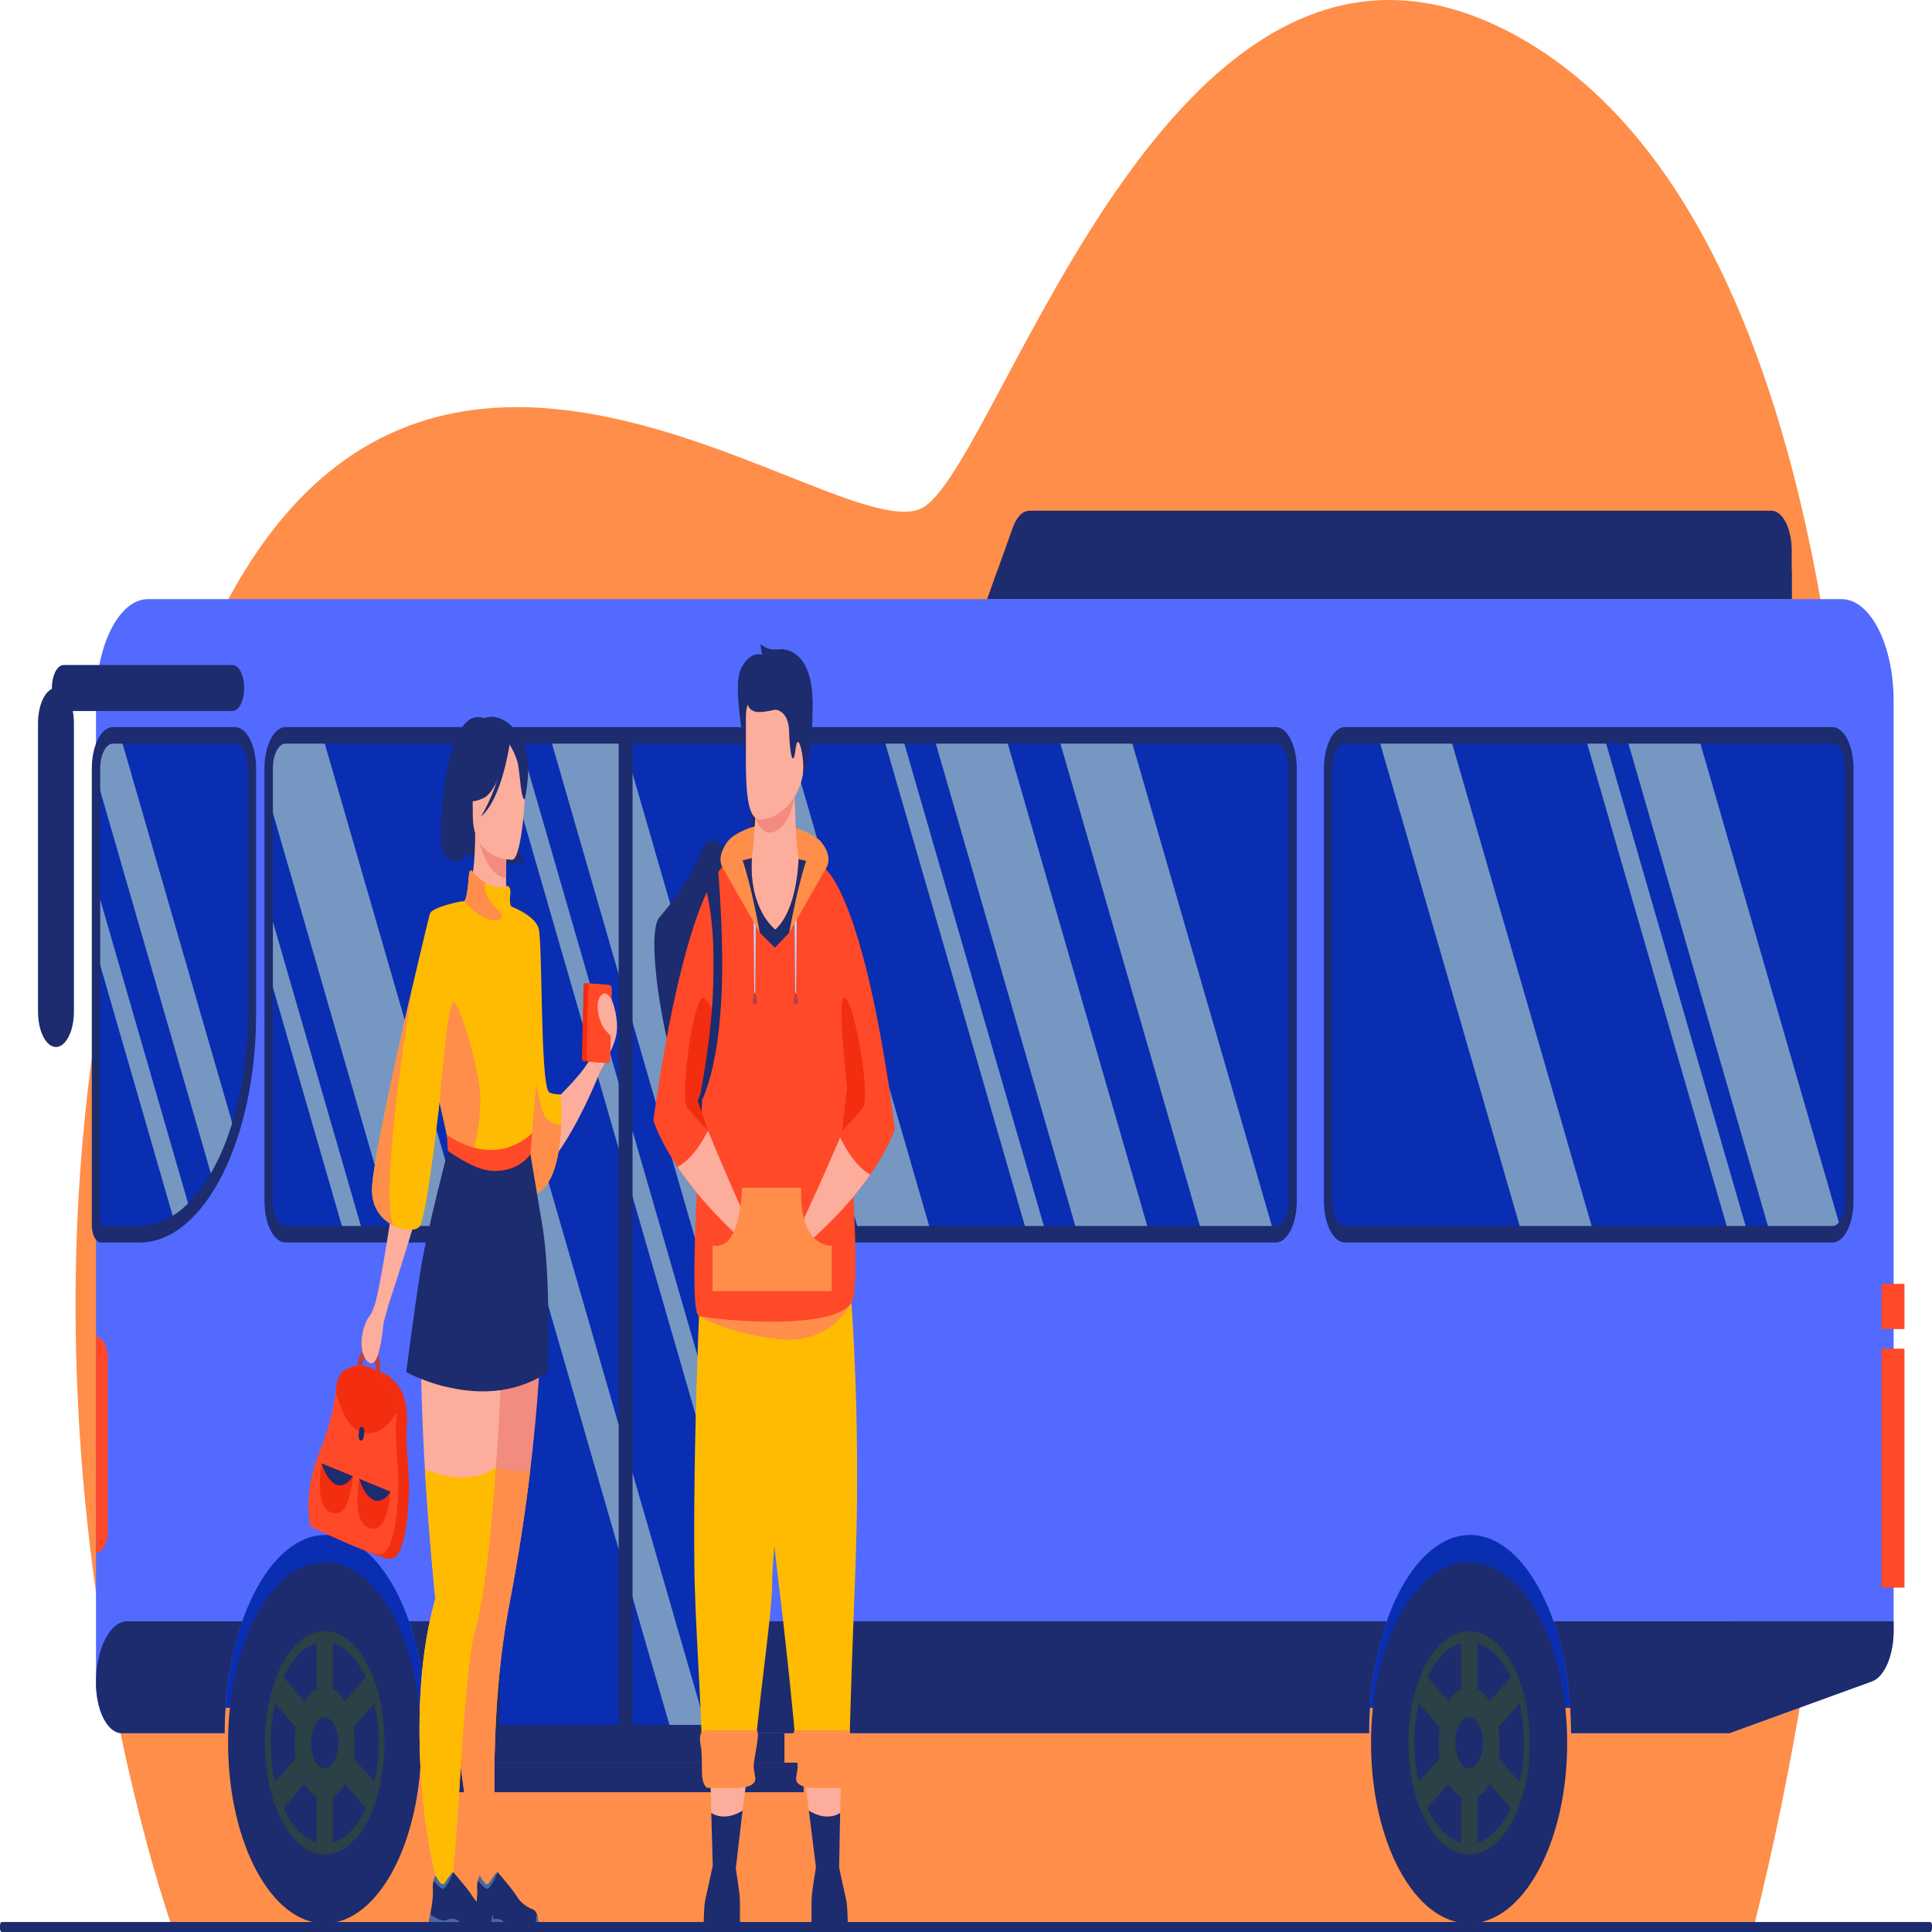 <?xml version="1.0" encoding="UTF-8"?>
<svg xmlns="http://www.w3.org/2000/svg" width="512" height="512" viewBox="0 0 512 512" fill="none">
  <path d="M46.056 512C46.056 512 -17.5 337.625 53.966 172.374C109.105 44.873 223.722 148.276 244.973 134.27C266.222 120.263 311.983 -40.918 402.542 9.86C514.655 72.725 503.599 355.558 464.95 509.899L46.056 512Z" fill="#FE8E49"></path>
  <path d="M44.824 452.598L419.652 452.598V395.155L44.824 395.155V452.598Z" fill="#0A2EB1"></path>
  <path d="M86.045 509.719C100.183 509.719 111.645 488.3 111.645 461.877C111.645 435.455 100.183 414.036 86.045 414.036C71.906 414.036 60.444 435.455 60.444 461.877C60.444 488.3 71.906 509.719 86.045 509.719Z" fill="#1D2B6F"></path>
  <path d="M70.185 461.878C70.185 478.249 77.286 491.52 86.046 491.52C94.805 491.52 101.907 478.249 101.907 461.878C101.907 445.508 94.805 432.237 86.046 432.237C77.286 432.237 70.185 445.508 70.185 461.878ZM83.873 447.561C82.676 448.195 81.593 449.334 80.697 450.852L75.2 444.508C77.374 439.771 80.418 436.47 83.873 435.485V447.561H83.873ZM96.891 444.509L91.394 450.853C90.498 449.334 89.415 448.195 88.218 447.562V435.486C91.672 436.47 94.717 439.772 96.891 444.509ZM93.716 465.879C93.905 464.606 94.009 463.265 94.009 461.878C94.009 460.443 93.898 459.056 93.695 457.742L99.19 451.4C99.925 454.617 100.333 458.158 100.333 461.878C100.333 465.55 99.936 469.047 99.219 472.231L93.716 465.879ZM88.218 476.195C89.44 475.549 90.542 474.374 91.449 472.807L96.939 479.144C94.762 483.937 91.698 487.279 88.218 488.271V476.195ZM86.046 468.608C84.057 468.608 82.445 465.595 82.445 461.878C82.445 458.162 84.057 455.149 86.046 455.149C88.034 455.149 89.647 458.162 89.647 461.878C89.647 465.595 88.034 468.608 86.046 468.608ZM75.152 479.144L80.643 472.807C81.549 474.374 82.651 475.549 83.873 476.195V488.271C80.394 487.279 77.329 483.937 75.152 479.144ZM72.873 472.231C72.155 469.047 71.758 465.55 71.758 461.878C71.758 458.158 72.166 454.617 72.902 451.4L78.396 457.742C78.193 459.056 78.082 460.443 78.082 461.878C78.082 463.265 78.186 464.606 78.376 465.879L72.873 472.231Z" fill="#2B4047"></path>
  <path d="M389.329 509.72C403.683 509.72 415.32 488.301 415.32 461.878C415.32 435.456 403.683 414.037 389.329 414.037C374.975 414.037 363.339 435.456 363.339 461.878C363.339 488.301 374.975 509.72 389.329 509.72Z" fill="#1D2B6F"></path>
  <path d="M373.233 461.878C373.233 478.249 380.443 491.52 389.336 491.52C398.23 491.52 405.439 478.249 405.439 461.878C405.439 445.508 398.23 432.237 389.336 432.237C380.443 432.237 373.233 445.508 373.233 461.878ZM387.131 447.561C385.915 448.194 384.816 449.333 383.906 450.852L378.325 444.508C380.533 439.771 383.624 436.47 387.131 435.485V447.561ZM400.347 444.509L394.767 450.853C393.857 449.334 392.757 448.195 391.542 447.562V435.486C395.049 436.47 398.14 439.772 400.347 444.509ZM397.123 465.879C397.316 464.605 397.421 463.265 397.421 461.878C397.421 460.443 397.309 459.056 397.102 457.742L402.681 451.4C403.427 454.617 403.841 458.158 403.841 461.878C403.841 465.55 403.438 469.047 402.71 472.231L397.123 465.879ZM391.542 476.195C392.782 475.549 393.901 474.374 394.822 472.808L400.396 479.145C398.185 483.938 395.075 487.28 391.542 488.272L391.542 476.195ZM389.336 468.608C387.317 468.608 385.681 465.595 385.681 461.878C385.681 458.162 387.317 455.149 389.336 455.149C391.355 455.149 392.992 458.162 392.992 461.878C392.992 465.595 391.355 468.608 389.336 468.608ZM378.277 479.144L383.851 472.807C384.772 474.374 385.891 475.549 387.131 476.194V488.271C383.598 487.279 380.487 483.937 378.277 479.144ZM375.963 472.231C375.234 469.047 374.831 465.55 374.831 461.878C374.831 458.158 375.246 454.617 375.992 451.4L381.57 457.742C381.364 459.056 381.252 460.443 381.252 461.878C381.252 463.265 381.357 464.606 381.55 465.879L375.963 472.231Z" fill="#2B4047"></path>
  <path d="M261.628 158.774H474.823V145.879C474.823 140.064 472.422 135.351 469.459 135.351H272.779C271.03 135.351 269.39 137.026 268.386 139.839L261.628 158.774Z" fill="#1D2B6F"></path>
  <path d="M474.823 151.109V158.775H261.628L264.364 151.109H474.823Z" fill="#1D2B6F"></path>
  <path d="M39.22 158.774H488.054C495.664 158.774 501.833 170.882 501.833 185.819V432.042C501.833 438.679 499.42 444.371 496.095 445.579L458.318 459.306H416.349C416.349 430.297 404.368 406.782 389.589 406.782C374.809 406.782 362.827 430.298 362.827 459.306H113.059C113.059 430.297 101.078 406.782 86.299 406.782C71.519 406.782 59.538 430.298 59.538 459.306H32.27C28.499 459.306 25.441 453.306 25.441 445.904V185.818C25.441 170.882 31.61 158.774 39.22 158.774Z" fill="#536AFF"></path>
  <path d="M64.202 429.664C61.258 438.1 59.535 448.307 59.535 459.305H32.267C28.495 459.305 25.439 453.305 25.439 445.903C25.439 436.934 29.143 429.664 33.712 429.664H64.202Z" fill="#1D2B6F"></path>
  <path d="M501.832 429.663V432.041C501.832 438.678 499.42 444.37 496.095 445.578L458.317 459.305H416.349C416.349 448.307 414.626 438.1 411.682 429.664L501.832 429.663Z" fill="#1D2B6F"></path>
  <path d="M367.493 429.663C364.549 438.1 362.826 448.307 362.826 459.304H113.058C113.058 448.307 111.335 438.1 108.391 429.663H367.493Z" fill="#1D2B6F"></path>
  <path d="M498.611 420.734H504.706V357.413H498.611V420.734Z" fill="#FF4929"></path>
  <path d="M498.611 352.207H504.706V340.243H498.611V352.207Z" fill="#FF4929"></path>
  <path d="M25.441 411.464C27.176 411.464 28.583 408.909 28.583 405.757V359.911C28.583 356.759 27.176 354.204 25.441 354.204V411.464Z" fill="#FF4929"></path>
  <path d="M337.905 327.093H209.062C206.501 327.093 204.426 323.322 204.426 318.671V203.302C204.426 198.65 206.501 194.879 209.062 194.879H337.905C340.465 194.879 342.541 198.65 342.541 203.302V318.671C342.541 323.322 340.465 327.093 337.905 327.093Z" fill="#1D2B6F"></path>
  <path d="M123.028 327.093H75.833C73.273 327.093 71.197 323.322 71.197 318.671V203.302C71.197 198.65 73.273 194.879 75.833 194.879H123.028C125.588 194.879 127.663 198.65 127.663 203.302V318.671C127.663 323.322 125.588 327.093 123.028 327.093Z" fill="#1D2B6F"></path>
  <path d="M35.835 327.093H25.441V203.302C25.441 198.65 27.517 194.879 30.077 194.879H62.12C64.68 194.879 66.756 198.65 66.756 203.302V270.919C66.756 301.943 52.912 327.093 35.835 327.093Z" fill="#1D2B6F"></path>
  <path d="M337.905 327.093H209.062C206.501 327.093 204.426 323.322 204.426 318.671V203.302C204.426 198.65 206.501 194.879 209.062 194.879H337.905C340.465 194.879 342.541 198.65 342.541 203.302V318.671C342.541 323.322 340.465 327.093 337.905 327.093Z" fill="#0A2EB1"></path>
  <path d="M123.028 327.093H75.833C73.273 327.093 71.197 323.322 71.197 318.671V203.302C71.197 198.65 73.273 194.879 75.833 194.879H123.028C125.588 194.879 127.663 198.65 127.663 203.302V318.671C127.663 323.322 125.588 327.093 123.028 327.093Z" fill="#0A2EB1"></path>
  <path d="M35.835 327.093H25.441V203.302C25.441 198.65 27.517 194.879 30.077 194.879H62.12C64.68 194.879 66.756 198.65 66.756 203.302V270.919C66.756 301.943 52.912 327.093 35.835 327.093Z" fill="#0A2EB1"></path>
  <path d="M485.449 327.093H356.606C354.045 327.093 351.97 323.322 351.97 318.671V203.302C351.97 198.65 354.045 194.879 356.606 194.879H485.449C488.009 194.879 490.085 198.65 490.085 203.302V318.671C490.085 323.322 488.009 327.093 485.449 327.093Z" fill="#1D2B6F"></path>
  <path d="M485.449 327.093H356.606C354.045 327.093 351.97 323.322 351.97 318.671V203.302C351.97 198.65 354.045 194.879 356.606 194.879H485.449C488.009 194.879 490.085 198.65 490.085 203.302V318.671C490.085 323.322 488.009 327.093 485.449 327.093Z" fill="#0A2EB1"></path>
  <path d="M135.851 194.879H169.223H173.172H195.617C198.08 194.879 200.077 198.798 200.077 203.633V459.306H173.172H169.223H131.391V203.633C131.391 198.798 133.387 194.879 135.851 194.879Z" fill="#0A2EB1"></path>
  <mask id="mask0_65_3154" style="mask-type:luminance" maskUnits="userSpaceOnUse" x="204" y="194" width="139" height="134">
    <path d="M337.905 327.093H209.062C206.501 327.093 204.426 323.322 204.426 318.671V203.302C204.426 198.65 206.501 194.879 209.062 194.879H337.905C340.465 194.879 342.541 198.65 342.541 203.302V318.671C342.541 323.322 340.465 327.093 337.905 327.093Z" fill="white"></path>
  </mask>
  <g mask="url(#mask0_65_3154)">
    <path opacity="0.5" d="M339.567 399.514H358.634L274.676 109.162H255.609L339.567 399.514Z" fill="#E3FFD2"></path>
  </g>
  <mask id="mask1_65_3154" style="mask-type:luminance" maskUnits="userSpaceOnUse" x="204" y="194" width="139" height="134">
    <path d="M337.905 327.093H209.062C206.501 327.093 204.426 323.322 204.426 318.671V203.302C204.426 198.65 206.501 194.879 209.062 194.879H337.905C340.465 194.879 342.541 198.65 342.541 203.302V318.671C342.541 323.322 340.465 327.093 337.905 327.093Z" fill="white"></path>
  </mask>
  <g mask="url(#mask1_65_3154)">
    <path opacity="0.5" d="M308.467 406.163H327.533L243.575 115.81H224.509L308.467 406.163Z" fill="#E3FFD2"></path>
  </g>
  <mask id="mask2_65_3154" style="mask-type:luminance" maskUnits="userSpaceOnUse" x="204" y="194" width="139" height="134">
    <path d="M337.905 327.093H209.062C206.501 327.093 204.426 323.322 204.426 318.671V203.302C204.426 198.65 206.501 194.879 209.062 194.879H337.905C340.465 194.879 342.541 198.65 342.541 203.302V318.671C342.541 323.322 340.465 327.093 337.905 327.093Z" fill="white"></path>
  </mask>
  <g mask="url(#mask2_65_3154)">
    <path opacity="0.5" d="M252.382 412.071H271.448L187.49 121.719H168.424L252.382 412.071Z" fill="#E3FFD2"></path>
  </g>
  <mask id="mask3_65_3154" style="mask-type:luminance" maskUnits="userSpaceOnUse" x="204" y="194" width="139" height="134">
    <path d="M337.905 327.093H209.062C206.501 327.093 204.426 323.322 204.426 318.671V203.302C204.426 198.65 206.501 194.879 209.062 194.879H337.905C340.465 194.879 342.541 198.65 342.541 203.302V318.671C342.541 323.322 340.465 327.093 337.905 327.093Z" fill="white"></path>
  </mask>
  <g mask="url(#mask3_65_3154)">
    <path opacity="0.5" d="M296.638 411.465H301.665L217.707 121.112H212.68L296.638 411.465Z" fill="#E3FFD2"></path>
  </g>
  <mask id="mask4_65_3154" style="mask-type:luminance" maskUnits="userSpaceOnUse" x="71" y="194" width="57" height="134">
    <path d="M123.022 327.091H75.827C73.267 327.091 71.191 323.32 71.191 318.669V203.3C71.191 198.648 73.267 194.878 75.827 194.878H123.022C125.582 194.878 127.658 198.649 127.658 203.3V318.669C127.658 323.32 125.582 327.091 123.022 327.091Z" fill="white"></path>
  </mask>
  <g mask="url(#mask4_65_3154)">
    <path opacity="0.5" d="M121.226 384.558H140.292L56.334 94.205H37.268L121.226 384.558Z" fill="#E3FFD2"></path>
  </g>
  <mask id="mask5_65_3154" style="mask-type:luminance" maskUnits="userSpaceOnUse" x="71" y="194" width="57" height="134">
    <path d="M123.022 327.091H75.827C73.267 327.091 71.191 323.32 71.191 318.669V203.3C71.191 198.648 73.267 194.878 75.827 194.878H123.022C125.582 194.878 127.658 198.649 127.658 203.3V318.669C127.658 323.32 125.582 327.091 123.022 327.091Z" fill="white"></path>
  </mask>
  <g mask="url(#mask5_65_3154)">
    <path opacity="0.5" d="M109.394 389.86H114.421L30.463 99.507H25.436L109.394 389.86Z" fill="#E3FFD2"></path>
  </g>
  <mask id="mask6_65_3154" style="mask-type:luminance" maskUnits="userSpaceOnUse" x="25" y="194" width="42" height="134">
    <path d="M35.828 327.091H25.434V203.3C25.434 198.648 27.509 194.877 30.07 194.877H62.112C64.672 194.877 66.748 198.648 66.748 203.3V270.917C66.748 301.941 52.904 327.091 35.828 327.091Z" fill="white"></path>
  </mask>
  <g mask="url(#mask6_65_3154)">
    <path opacity="0.5" d="M75.627 379.256H85.16L1.202 88.903H-8.331L75.627 379.256Z" fill="#E3FFD2"></path>
  </g>
  <mask id="mask7_65_3154" style="mask-type:luminance" maskUnits="userSpaceOnUse" x="25" y="194" width="42" height="134">
    <path d="M35.828 327.091H25.434V203.3C25.434 198.648 27.509 194.877 30.07 194.877H62.112C64.672 194.877 66.748 198.648 66.748 203.3V270.917C66.748 301.941 52.904 327.091 35.828 327.091Z" fill="white"></path>
  </mask>
  <g mask="url(#mask7_65_3154)">
    <path opacity="0.5" d="M63.798 384.558H68.825L-15.133 94.205H-20.16L63.798 384.558Z" fill="#E3FFD2"></path>
  </g>
  <mask id="mask8_65_3154" style="mask-type:luminance" maskUnits="userSpaceOnUse" x="351" y="194" width="140" height="134">
    <path d="M485.454 327.091H356.611C354.05 327.091 351.975 323.32 351.975 318.669V203.3C351.975 198.648 354.05 194.878 356.611 194.878H485.454C488.014 194.878 490.09 198.649 490.09 203.3V318.669C490.09 323.32 488.014 327.091 485.454 327.091Z" fill="white"></path>
  </mask>
  <g mask="url(#mask8_65_3154)">
    <path opacity="0.5" d="M489.21 396.45H508.277L424.319 106.097H405.252L489.21 396.45Z" fill="#E3FFD2"></path>
  </g>
  <mask id="mask9_65_3154" style="mask-type:luminance" maskUnits="userSpaceOnUse" x="351" y="194" width="140" height="134">
    <path d="M485.454 327.091H356.611C354.05 327.091 351.975 323.32 351.975 318.669V203.3C351.975 198.648 354.05 194.878 356.611 194.878H485.454C488.014 194.878 490.09 198.649 490.09 203.3V318.669C490.09 323.32 488.014 327.091 485.454 327.091Z" fill="white"></path>
  </mask>
  <g mask="url(#mask9_65_3154)">
    <path opacity="0.5" d="M423.424 396.45H442.49L358.532 106.097H339.466L423.424 396.45Z" fill="#E3FFD2"></path>
  </g>
  <mask id="mask10_65_3154" style="mask-type:luminance" maskUnits="userSpaceOnUse" x="351" y="194" width="140" height="134">
    <path d="M485.454 327.091H356.611C354.05 327.091 351.975 323.32 351.975 318.669V203.3C351.975 198.648 354.05 194.878 356.611 194.878H485.454C488.014 194.878 490.09 198.649 490.09 203.3V318.669C490.09 323.32 488.014 327.091 485.454 327.091Z" fill="white"></path>
  </mask>
  <g mask="url(#mask10_65_3154)">
    <path opacity="0.5" d="M478.278 396.45H483.298L399.34 106.097H394.32L478.278 396.45Z" fill="#E3FFD2"></path>
  </g>
  <mask id="mask11_65_3154" style="mask-type:luminance" maskUnits="userSpaceOnUse" x="131" y="194" width="70" height="266">
    <path d="M135.851 194.879H169.223H173.172H195.617C198.08 194.879 200.077 198.798 200.077 203.633V459.306H173.172H169.223H131.391V203.633C131.391 198.798 133.387 194.879 135.851 194.879Z" fill="white"></path>
  </mask>
  <g mask="url(#mask11_65_3154)">
    <path opacity="0.5" d="M224.467 467.464H243.533L159.575 177.112H140.509L224.467 467.464Z" fill="#E3FFD2"></path>
  </g>
  <mask id="mask12_65_3154" style="mask-type:luminance" maskUnits="userSpaceOnUse" x="131" y="194" width="70" height="266">
    <path d="M135.851 194.879H169.223H173.172H195.617C198.08 194.879 200.077 198.798 200.077 203.633V459.306H173.172H169.223H131.391V203.633C131.391 198.798 133.387 194.879 135.851 194.879Z" fill="white"></path>
  </mask>
  <g mask="url(#mask12_65_3154)">
    <path opacity="0.5" d="M212.638 472.766H217.665L133.707 182.414H128.68L212.638 472.766Z" fill="#E3FFD2"></path>
  </g>
  <mask id="mask13_65_3154" style="mask-type:luminance" maskUnits="userSpaceOnUse" x="131" y="194" width="70" height="266">
    <path d="M135.851 194.879H169.223H173.172H195.617C198.08 194.879 200.077 198.798 200.077 203.633V459.306H173.172H169.223H131.391V203.633C131.391 198.798 133.387 194.879 135.851 194.879Z" fill="white"></path>
  </mask>
  <g mask="url(#mask13_65_3154)">
    <path opacity="0.5" d="M178.871 462.162H188.404L104.446 171.81H94.913L178.871 462.162Z" fill="#E3FFD2"></path>
  </g>
  <path d="M163.953 459.306H167.632L167.632 194.879H163.953L163.953 459.306Z" fill="#1D2B6F"></path>
  <path d="M350.854 318.338V203.633C350.854 197.599 353.355 192.69 356.43 192.69H485.624C488.699 192.69 491.2 197.599 491.2 203.633V318.338C491.2 324.372 488.699 329.28 485.624 329.28H356.43C353.356 329.28 350.854 324.372 350.854 318.338ZM356.43 197.068C354.585 197.068 353.085 200.013 353.085 203.633V318.338C353.085 321.959 354.585 324.904 356.43 324.904H485.625C487.469 324.904 488.97 321.959 488.97 318.338V203.633C488.97 200.012 487.469 197.067 485.625 197.067H356.43V197.068Z" fill="#1D2B6F"></path>
  <path d="M203.312 318.338V203.633C203.312 197.599 205.812 192.69 208.887 192.69H338.082C341.156 192.69 343.657 197.599 343.657 203.633V318.338C343.657 324.372 341.156 329.28 338.082 329.28H208.887C205.813 329.28 203.312 324.372 203.312 318.338ZM208.887 197.068C207.042 197.068 205.542 200.013 205.542 203.633V318.338C205.542 321.959 207.042 324.904 208.887 324.904H338.082C339.927 324.904 341.427 321.959 341.427 318.338V203.633C341.427 200.012 339.927 197.067 338.082 197.067H208.887V197.068Z" fill="#1D2B6F"></path>
  <path d="M130.276 203.633C130.276 197.599 132.777 192.69 135.852 192.69H195.618C198.692 192.69 201.193 197.599 201.193 203.633V461.493H130.276V203.633ZM198.963 203.633C198.963 200.012 197.462 197.067 195.617 197.067H135.852C134.007 197.067 132.507 200.012 132.507 203.633V457.116H198.963L198.963 203.633Z" fill="#1D2B6F"></path>
  <path d="M70.083 318.338V203.633C70.083 197.599 72.584 192.69 75.658 192.69H123.204C126.278 192.69 128.779 197.599 128.779 203.633V318.338C128.779 324.372 126.278 329.28 123.204 329.28H75.658C72.584 329.28 70.083 324.372 70.083 318.338ZM75.658 197.068C73.814 197.068 72.313 200.013 72.313 203.633V318.338C72.313 321.959 73.814 324.904 75.658 324.904H123.204C125.049 324.904 126.549 321.959 126.549 318.338V203.633C126.549 200.012 125.049 197.067 123.204 197.067H75.658V197.068Z" fill="#1D2B6F"></path>
  <path d="M24.327 324.579V203.633C24.327 197.599 26.828 192.69 29.902 192.69H62.297C65.371 192.69 67.872 197.599 67.872 203.633V268.704C67.872 302.106 54.027 329.28 37.008 329.28H26.723C25.402 329.28 24.327 327.171 24.327 324.579ZM29.902 197.068C28.058 197.068 26.557 200.013 26.557 203.633V324.58C26.557 324.758 26.631 324.904 26.723 324.904H37.008C52.797 324.904 65.642 299.693 65.642 268.705V203.633C65.642 200.012 64.141 197.067 62.297 197.067H29.902V197.068Z" fill="#1D2B6F"></path>
  <path d="M123.698 467.131H207.883V459.306H123.698V467.131Z" fill="#1D2B6F"></path>
  <path d="M118.608 474.954H212.972V467.13H118.608V474.954Z" fill="#1D2B6F"></path>
  <path d="M14.831 277.459C17.458 277.459 19.588 273.278 19.588 268.121V191.669C19.588 186.512 17.458 182.332 14.831 182.332C12.203 182.332 10.073 186.513 10.073 191.669V268.121C10.073 273.278 12.203 277.459 14.831 277.459Z" fill="#1D2B6F"></path>
  <path d="M16.859 188.424H61.609C63.323 188.424 64.713 185.697 64.713 182.332C64.713 178.968 63.323 176.241 61.609 176.241H16.859C15.145 176.241 13.756 178.969 13.756 182.332C13.756 185.696 15.145 188.424 16.859 188.424Z" fill="#1D2B6F"></path>
  <path d="M212.905 468.736L214.356 479.822L216.281 494.524H222.296L222.654 480.44L222.931 469.577L212.905 468.736Z" fill="#FDAD9B"></path>
  <path d="M193.843 227.434C193.843 227.434 189.084 218.182 185.989 225.437C182.895 232.691 179.465 237.589 174.716 243.168C169.968 248.748 179.231 295.958 185.18 295.059C191.128 294.16 215.08 256.205 193.843 227.434Z" fill="#1D2B6F"></path>
  <path d="M217.541 223.034C216.353 221.421 205.414 214.599 194.749 221.308C184.084 228.019 203.01 246.71 203.01 246.71L209.144 247.19L217.541 223.034Z" fill="#FE8E49"></path>
  <path d="M224.674 510.675C224.674 510.675 224.674 505.324 224.254 503.545C223.834 501.767 222.296 494.524 222.296 494.524H216.281C216.281 494.524 215.161 501.131 215.092 503.292C215.022 505.452 215.092 510.675 215.092 510.675H224.674Z" fill="#1D2B6F"></path>
  <path d="M186.481 510.675C186.481 510.675 186.481 505.324 186.901 503.545C187.321 501.767 188.86 494.524 188.86 494.524H194.875C194.875 494.524 195.994 501.131 196.064 503.292C196.134 505.452 196.064 510.675 196.064 510.675H186.481Z" fill="#1D2B6F"></path>
  <path d="M210.58 210.398C210.58 210.398 210.792 222.31 211.631 227.647L218.274 253.66L193.269 242.864L199.232 227.895C199.232 227.895 201.033 211.923 200.088 206.014C199.144 200.105 210.58 210.398 210.58 210.398Z" fill="#FDAD9B"></path>
  <path d="M210.614 211.074C209.899 214.411 208.589 219.409 204.912 220.501C200.312 221.867 199.26 212.609 199.26 212.609L210.614 211.074Z" fill="#F18C7E"></path>
  <path d="M212.84 205.042C212.84 205.042 214.043 194.133 214.882 190.829C215.721 187.525 216.42 172.786 207.118 172.023C207.118 172.023 203.551 172.786 201.592 170.626C201.592 170.626 201.592 172.786 202.082 173.548C202.082 173.548 198.864 172.15 196.346 177.232C193.828 182.315 198.025 200.105 197.815 204.298L212.84 205.042Z" fill="#1D2B6F"></path>
  <path d="M201.353 217.159C207.179 217.16 213.004 210.543 213.004 202.458V189.843C213.004 186.891 211.871 184.476 210.486 184.476H200.19C198.805 184.476 197.672 186.891 197.672 189.843V201.744C197.672 210.222 198.258 217.159 201.353 217.159Z" fill="#FDAD9B"></path>
  <path d="M213.005 196.58C213.005 196.58 212.991 188.999 209.686 187.834C206.381 186.668 198.984 191.529 197.935 186.001C196.886 180.474 212.232 180.569 213.005 184.094C213.778 187.621 213.005 196.58 213.005 196.58Z" fill="#1D2B6F"></path>
  <path d="M201.484 327.945C199.828 318.584 199.861 366.694 206.507 420.809C207.521 429.068 209.792 448.983 211.422 468.257H225.037C225.225 452.692 226.144 430.966 226.722 414.692C228.536 363.681 223.92 325.401 223.92 325.401L201.484 327.945Z" fill="#FFBB01"></path>
  <path d="M184.012 414.691C184.162 430.288 185.905 451.007 186.063 466.195H199.876C200.804 455.17 202.278 443.818 203.337 434.659C204.091 428.156 204.635 422.761 204.627 419.371C204.611 412.747 206.918 393.644 208.291 376.8C208.293 376.775 208.295 376.753 208.297 376.732C208.35 376.085 208.402 375.438 208.452 374.798C210.292 351.12 209.642 327.946 209.642 327.946L186.336 325.3C186.336 325.3 183.612 373.094 184.012 414.691Z" fill="#FFBB01"></path>
  <path d="M225.765 345.021C225.765 345.021 220.521 356.562 206.275 354.897C192.029 353.23 185.232 348.726 185.232 348.726L225.765 345.021Z" fill="#FE8E49"></path>
  <path d="M185.231 348.727C189.884 349.877 221.542 352.864 225.763 345.021C229.983 337.174 218.873 230.155 218.873 230.155C218.873 230.155 217.615 229.494 215.492 228.767C214.41 228.397 213.103 228.012 211.625 227.689C211.608 228.523 211.242 241.14 205.476 246.352C205.476 246.352 198.551 241.312 199.229 227.894C199.237 227.736 199.247 227.584 199.259 227.433C198.335 227.613 197.399 227.847 196.459 228.141C194.56 228.735 192.637 229.572 190.729 230.719C190.729 230.719 180.577 347.58 185.231 348.727Z" fill="#FF4929"></path>
  <path d="M225.498 293.475C225.685 293.92 224.423 297.213 222.643 301.448C218.98 310.145 213.12 322.804 213.12 322.804C213.199 327.095 213.529 329.864 213.529 329.864C221.577 322.954 227.019 316.492 230.627 311.302C235.698 304.002 237.153 299.213 237.153 299.213C229.02 236.718 218.587 230.21 218.587 230.21L215.182 267.869C215.182 267.869 224.928 292.12 225.498 293.475Z" fill="#FF4929"></path>
  <path d="M196.461 228.142L198.558 239.731L201.354 247.19L205.367 251.144L209.144 247.19L215.493 228.767C214.411 228.397 213.105 228.012 211.627 227.689C211.609 228.523 211.243 241.14 205.478 246.352C205.478 246.352 198.553 241.312 199.231 227.894C199.239 227.736 199.249 227.584 199.261 227.433C198.337 227.614 197.401 227.847 196.461 228.142Z" fill="#1D2B6F"></path>
  <path d="M213.12 322.806C213.122 322.928 213.124 323.047 213.128 323.165C213.146 323.956 213.171 324.697 213.203 325.369C213.405 325.875 213.628 326.354 213.872 326.8C214.242 327.479 214.641 328.05 215.049 328.532C215.253 328.356 215.457 328.173 215.656 327.993C222.55 321.793 227.346 316.023 230.627 311.304C228.546 310.139 225.629 307.479 222.643 301.447C218.981 310.146 213.12 322.806 213.12 322.806Z" fill="#FDAD9B"></path>
  <path d="M173.147 296.916C173.147 296.916 174.551 301.755 179.545 309.229C183.097 314.544 188.47 321.194 196.444 328.382C196.444 328.382 196.803 325.626 196.927 321.338C196.927 321.338 191.202 308.478 187.631 299.655C185.896 295.358 184.668 292.022 184.86 291.584C185.314 290.548 191.423 275.951 194.149 269.44C194.939 267.549 195.443 266.342 195.443 266.342L191.993 229.316C191.993 229.316 181.937 234.715 173.147 296.916Z" fill="#FF4929"></path>
  <path d="M179.546 309.229C182.787 314.075 187.544 320.035 194.407 326.505C194.577 326.663 194.75 326.825 194.924 326.987C195.8 325.063 196.332 322.774 196.657 320.732C196.542 320.473 196.394 320.132 196.212 319.725C194.567 315.998 190.436 306.58 187.633 299.653C184.585 305.58 181.639 308.137 179.546 309.229Z" fill="#FDAD9B"></path>
  <path d="M199.26 227.433C203.878 226.535 208.211 226.945 211.626 227.689C211.628 227.66 211.628 227.646 211.628 227.646C211.628 227.646 200.182 214.785 199.26 227.433Z" fill="#FDAD9B"></path>
  <path d="M210.74 263.807H210.975L211.148 243.762H210.555L210.74 263.807Z" fill="#BBD4FF"></path>
  <path d="M210.999 263.287C211.213 263.873 211.694 265.811 211.375 266.016C211.056 266.221 210.495 266.232 210.345 265.96C210.195 265.687 210.595 262.18 210.999 263.287Z" fill="#BC3F3F"></path>
  <path d="M199.902 263.807H200.137L200.31 243.762H199.717L199.902 263.807Z" fill="#BBD4FF"></path>
  <path d="M200.164 263.287C200.378 263.873 200.859 265.811 200.539 266.016C200.22 266.221 199.66 266.232 199.51 265.96C199.36 265.687 199.76 262.18 200.164 263.287Z" fill="#BC3F3F"></path>
  <path d="M209.143 247.189L218.873 230.154C218.873 230.154 221.064 227.329 217.601 223.105C214.139 218.882 209.143 247.189 209.143 247.189Z" fill="#FE8E49"></path>
  <path d="M201.357 247.189L191.626 230.154C191.626 230.154 189.435 227.329 192.898 223.105C196.361 218.882 201.357 247.189 201.357 247.189Z" fill="#FE8E49"></path>
  <path d="M188.837 330.075V342.167H220.422V330.104L220.131 330.121C220.101 330.121 217.761 330.208 215.657 327.994C215.173 327.483 214.7 326.85 214.273 326.067C213.809 325.219 213.428 324.251 213.129 323.166C212.525 320.998 212.253 318.363 212.314 315.293L212.323 314.761H196.607L196.599 315.261C196.599 315.3 196.562 317.249 196.214 319.725C195.911 321.893 195.371 324.463 194.409 326.505C194.235 326.878 194.047 327.234 193.841 327.568C192.621 329.549 191.04 330.412 189.144 330.12L188.837 330.075Z" fill="#FE8E49"></path>
  <path d="M184.86 291.584C184.86 291.584 193.621 270.7 186.686 264.619C183.933 262.205 180.058 290.865 182.136 293.56C184.213 296.256 187.632 299.653 187.632 299.653L184.86 291.584Z" fill="#F22D10"></path>
  <path d="M224.49 288.141C224.49 288.141 221.446 261.92 224.117 264.62C226.788 267.321 230.746 290.865 228.668 293.561C226.59 296.257 223.171 299.653 223.171 299.653L224.49 288.141Z" fill="#F22D10"></path>
  <path d="M186.09 291.522C190.09 282.5 191.585 267.849 191.381 252.73C191.227 241.378 190.371 231.133 190.315 230.774L187.034 235.417C187.047 235.502 188.917 241.713 189.062 252.761C189.194 262.863 188.824 272.062 185.681 289.647L186.09 291.522Z" fill="#1D2B6F"></path>
  <path d="M216.466 473.837L223.515 473.83C224.138 473.957 225.115 472.297 225.115 469.925C225.115 469.925 225.129 464.237 225.336 463.226C226.243 458.793 224.895 458.553 223.589 458.553H210.728C209.422 458.553 211.422 465.886 211.422 468.258L210.959 471.368C210.959 473.74 215.16 473.837 216.466 473.837Z" fill="#FE8E49"></path>
  <path d="M214.354 479.822L216.348 495.683H222.363L222.652 480.44C221.755 481.037 218.738 482.564 214.354 479.822Z" fill="#1D2B6F"></path>
  <path d="M198.239 468.736L196.788 479.655L194.863 494.136H188.848L188.49 480.265L188.213 469.565L198.239 468.736Z" fill="#FDAD9B"></path>
  <path d="M194.676 473.837L187.628 473.83C187.004 473.957 186.027 472.297 186.027 469.925C186.027 469.925 186.012 464.237 185.806 463.226C184.899 458.793 186.247 458.553 187.553 458.553H200.414C201.72 458.553 199.72 465.886 199.72 468.258L200.183 471.368C200.183 473.74 195.982 473.837 194.676 473.837Z" fill="#FE8E49"></path>
  <path d="M196.788 479.822L194.934 495.683H188.919L188.49 480.44C189.386 481.037 192.404 482.564 196.788 479.822Z" fill="#1D2B6F"></path>
  <path d="M141.15 311.898C149.682 307.954 159.06 283.908 159.06 283.908L156.658 280.123C154.171 285.45 143.83 294.624 143.83 294.624C143.885 289.75 143.815 285.303 143.645 281.256C142.498 253.751 136.79 244.587 135.232 242.576C134.981 242.249 134.836 242.113 134.836 242.113C134.836 242.113 134.83 242.312 134.822 242.691C134.799 243.508 134.758 245.155 134.715 247.415C134.399 264.25 134.021 315.197 141.15 311.898Z" fill="#FDAD9B"></path>
  <path d="M156.659 280.123C156.695 279.473 156.936 270.024 157.969 268.224C159.002 266.425 161.042 263.975 161.629 264.173C162.215 264.371 164.206 270.389 163.266 274.533C162.326 278.677 159.062 283.908 159.062 283.908L156.659 280.123Z" fill="#FDAD9B"></path>
  <path d="M154.536 281.221L160.154 281.648C160.341 281.662 160.498 281.399 160.506 281.06L160.954 261.596C160.962 261.257 160.817 260.971 160.631 260.957L155.012 260.53C154.825 260.515 154.668 260.779 154.66 261.118L154.212 280.582C154.204 280.921 154.349 281.207 154.536 281.221Z" fill="#F22D10"></path>
  <path d="M155.997 281.332L161.094 281.719C161.425 281.744 161.704 281.277 161.718 280.677L162.144 262.161C162.158 261.561 161.901 261.054 161.57 261.028L156.474 260.641C156.143 260.616 155.863 261.082 155.85 261.683L155.423 280.198C155.409 280.799 155.666 281.306 155.997 281.332Z" fill="#FF4929"></path>
  <path d="M162.053 264.895C162.053 264.895 160.522 261.788 158.99 264.162C157.458 266.536 159.092 271.606 160.42 272.992C161.749 274.378 162.175 275.1 162.175 275.1L162.053 264.895Z" fill="#FDAD9B"></path>
  <path d="M122.572 471.814C123.092 475.568 123.663 479.142 124.246 482.469C124.371 483.183 124.494 483.884 124.619 484.57C124.682 484.911 124.744 485.248 124.805 485.581C124.928 486.239 125.049 486.886 125.169 487.517C125.327 488.34 125.484 489.143 125.64 489.919C125.754 490.495 125.868 491.06 125.98 491.612C127.71 500.041 129.16 505.383 129.16 505.383L132.607 504.952C132.607 504.952 131.313 493.767 131.054 477.747C131.045 477.175 131.037 476.598 131.03 476.015C131.017 474.773 131.008 473.507 131.008 472.214C131.008 471.685 131.01 471.148 131.013 470.607C131.082 456.808 132.022 440.502 135.023 424.932C137.463 412.274 139.231 400.431 140.51 389.728C144.639 355.179 143.668 332.481 143.668 332.481L124.275 336.603L123.372 336.795C123.29 352.976 123.061 374.945 122.86 392.123C122.826 395.105 122.793 397.942 122.761 400.579C122.628 411.607 122.526 419.148 122.526 419.148C118.797 433.733 120.152 454.324 122.572 471.814Z" fill="#F18C7E"></path>
  <path d="M128.126 211.515C128.126 211.515 123.539 218.611 127.745 226.78C127.745 226.78 124.24 227.405 123.053 225.641C123.053 225.641 123.287 226.501 123.503 226.888C123.503 226.888 120.381 230.555 117.359 225.912C115.81 223.533 117.387 186.275 128.265 190.348C128.265 190.348 137.484 189.083 136.625 208.463C135.767 227.843 139.247 227.844 139.247 227.844C139.247 227.844 138.279 228.711 137.812 228.711C137.812 228.711 137.128 228.238 136.994 227.551C136.994 227.551 137.129 228.629 137.304 228.972C137.304 228.972 133.546 229.618 131.67 227.042C129.794 224.466 127.591 215.513 128.126 211.515Z" fill="#1D2B6F"></path>
  <path d="M113.32 328.527C116.985 313.595 118.738 309.372 118.799 304.674C118.848 300.959 117.839 296.95 115.881 287.12C115.42 284.804 115.101 282.422 114.905 280.015C113.356 261.065 119.388 240.58 123.137 239.184C124.18 238.683 125.948 231.839 125.926 220.81L126.396 220.978L134.29 223.818C134.29 223.818 134.11 228.331 134.105 232.583C134.1 236.126 134.205 239.732 134.647 240.154C135.215 240.248 135.732 240.436 135.732 240.436C135.732 240.436 142.413 248.959 142.844 260.52C143.42 275.963 137.428 294.269 142.742 325.134C148.169 356.656 111.295 336.778 113.32 328.527Z" fill="#FDAD9B"></path>
  <path d="M134.29 223.818C134.29 223.818 134.11 228.331 134.105 232.582C129.687 232.356 127.352 225.035 126.396 220.977L134.29 223.818Z" fill="#F18C7E"></path>
  <path d="M125.582 219.416C125.582 219.416 123.267 212.771 122.711 207.089C122.315 203.033 123.452 187.996 131.769 190.161C131.769 190.161 134.185 190.594 136.456 193.38C138.262 195.596 140.868 200.379 137.954 213.501L137.197 217.933L125.582 219.416Z" fill="#1D2B6F"></path>
  <path d="M135.766 227.843C135.766 227.843 125.314 228.156 125.307 216.328C125.3 204.501 123.946 196.576 130.618 195.876C137.291 195.176 138.59 199.687 139.121 203.633C139.652 207.58 138.484 227.456 135.766 227.843Z" fill="#FDAD9B"></path>
  <path d="M135.379 195.586C135.379 195.586 132.517 209.462 128.126 211.513C123.734 213.565 121.829 211.427 121.829 211.427C121.829 211.427 123.179 204.684 123.878 196.198C123.878 196.198 133.22 188.981 135.379 195.586Z" fill="#1D2B6F"></path>
  <path d="M134.669 196.713C134.669 196.713 136.806 199.811 137.327 202.823C137.848 205.835 138.083 212.035 139.077 211.824C139.077 211.824 141.233 202.393 138.81 197.058C136.241 191.4 134.669 196.713 134.669 196.713Z" fill="#1D2B6F"></path>
  <path d="M99.727 344.387L102.864 346.096C102.864 346.096 113.215 314.898 114.156 306.779C114.463 304.136 115.215 298.847 116.093 292.922C117.911 280.651 120.256 265.635 120.256 265.635L121.029 259.556L123.663 238.827C123.663 238.827 118.618 239.764 115.668 242.005C114.691 242.746 113.945 243.63 113.685 244.668C111.517 253.327 109.353 275.182 107.832 290.772C106.984 299.46 106.337 306.205 106 307.634C105.059 311.621 102.183 333.56 99.727 344.387Z" fill="#FDAD9B"></path>
  <path d="M135.066 197.182C135.066 197.182 133.027 211.713 127.485 216.366C127.485 216.366 133.026 207.439 133.497 197.847C133.967 188.255 135.066 197.182 135.066 197.182Z" fill="#1D2B6F"></path>
  <path d="M111.447 468.779C112.562 490.397 117.471 504.379 117.471 504.379L119.147 507.15C119.147 507.15 120.675 491.322 121.777 473.2C122.828 455.977 124.268 437.75 125.897 432.185C128.333 423.872 130.128 406.872 131.42 388.912C133.555 359.191 134.312 326.832 134.312 326.832L114.65 325.061C112.672 331.1 111.811 341.007 111.606 352.27C111.391 364.113 111.904 377.457 112.616 389.382C113.61 406.077 114.995 419.993 115.316 423.12C115.316 423.125 115.316 423.128 115.319 423.136C115.362 423.548 115.295 423.959 115.189 424.331C111.276 438.4 110.711 454.495 111.447 468.779Z" fill="#FDAD9B"></path>
  <path d="M134.392 278.888C134.834 298.51 136.45 317.94 141.152 316.69C146.916 315.162 148.417 305.387 148.724 298.122C148.914 293.599 148.64 290.049 148.64 290.049C148.64 290.049 145.803 290.025 145.343 289.257C143.165 285.601 143.812 249.742 142.733 246.019C141.654 242.296 134.657 239.906 134.657 239.906C134.657 239.906 133.952 259.493 134.392 278.888Z" fill="#FFBB01"></path>
  <path d="M134.394 278.887C134.836 298.509 136.451 317.939 141.154 316.689C146.918 315.161 148.419 305.386 148.726 298.121C147.311 297.992 144.819 297.364 143.829 294.621C142.412 290.694 137.99 265.417 137.99 265.417C137.99 265.417 136.251 271.092 134.394 278.887Z" fill="#FE8E49"></path>
  <path d="M122.572 471.813C123.092 475.567 123.663 479.142 124.246 482.469C124.371 483.182 124.494 483.884 124.619 484.569C124.682 484.91 124.744 485.247 124.805 485.58C124.928 486.239 125.049 486.885 125.169 487.517C125.327 488.34 125.484 489.143 125.64 489.919C125.754 490.495 125.868 491.06 125.98 491.611C127.71 500.041 129.16 505.383 129.16 505.383L132.607 504.952C132.607 504.952 131.313 493.767 131.054 477.746C131.045 477.174 131.037 476.598 131.03 476.014C131.017 474.772 131.008 473.506 131.008 472.213C131.008 471.684 131.01 471.147 131.013 470.606C131.082 456.808 132.022 440.501 135.023 424.931C137.463 412.273 139.231 400.43 140.51 389.728C138.461 390.496 136.657 389.712 131.42 388.913C130.87 388.829 128.238 394.748 125.639 402.582C125.505 413.61 122.526 419.147 122.526 419.147C118.797 433.733 120.152 454.323 122.572 471.813Z" fill="#FE8E49"></path>
  <path d="M111.447 468.779C112.562 490.397 117.471 504.379 117.471 504.379L119.147 507.15C119.147 507.15 120.675 491.322 121.777 473.201C122.828 455.977 124.268 437.75 125.897 432.185C128.333 423.872 130.128 406.872 131.42 388.912C129.61 390.28 123.451 393.834 112.616 389.382C113.61 406.077 114.995 419.993 115.317 423.12C115.317 423.125 115.317 423.129 115.319 423.136C115.362 423.548 115.295 423.959 115.189 424.331C111.276 438.4 110.711 454.495 111.447 468.779Z" fill="#FFBB01"></path>
  <path d="M107.683 363.588C107.683 363.588 111.796 365.897 117.857 367.42C125.36 369.305 135.85 369.985 145.218 363.588C145.218 363.588 145.99 338.263 143.77 325.062C141.55 311.857 140.513 305.541 140.513 305.541C140.513 305.541 131.62 309.592 122.588 306.451C121.319 306.013 120.048 305.429 118.799 304.672C118.799 304.672 113.228 326.162 111.696 335.371C110.164 344.579 107.683 363.588 107.683 363.588Z" fill="#1D2B6F"></path>
  <path d="M107.683 363.588C107.683 363.588 111.796 365.897 117.857 367.42C128.969 355.972 123.551 307.799 123.551 307.799C123.221 307.313 122.899 306.864 122.588 306.451C121.319 306.013 120.048 305.429 118.799 304.672C118.799 304.672 113.228 326.162 111.696 335.371C110.164 344.579 107.683 363.588 107.683 363.588Z" fill="#1D2B6F"></path>
  <path d="M98.584 315.385C98.584 320.315 101.351 323.345 104.322 324.817C107.178 326.236 110.219 326.216 111.171 325.061C112.812 323.062 115.487 300.842 116.268 294.078C116.408 292.851 116.488 292.133 116.488 292.133C116.488 292.133 118.622 301.382 118.689 302.244C118.719 302.632 118.745 303.166 118.764 303.635C118.786 304.204 118.799 304.674 118.799 304.674C118.799 304.674 130.376 315.291 140.51 305.54C140.51 305.54 144.631 262.283 142.842 254.837C141.954 251.138 137.318 243.503 135.463 240.211C135.047 239.47 135.088 238.005 135.249 236.664C135.383 235.532 134.822 234.536 134.205 234.826C133.013 235.39 130.866 235.293 128.567 233.921C127.421 233.243 126.239 232.248 125.119 230.86C124.794 230.457 124.351 230.829 124.302 231.538C124.127 234.117 123.698 238.827 122.915 238.827C121.836 238.816 114.476 240.458 113.937 242.111C113.749 242.687 111.836 250.552 109.42 260.973C109.42 260.973 109.418 260.981 109.416 261.001C104.881 280.549 98.584 309.08 98.584 315.385Z" fill="#FFBB01"></path>
  <path d="M116.49 292.134C116.49 292.134 118.623 301.383 118.69 302.245C118.721 302.633 118.747 303.166 118.766 303.636C119.797 305.165 121.044 306.325 122.315 307.026C125.923 309.013 127.491 296.445 127.276 290.175C127.06 283.905 121.956 266.007 120.257 265.634C118.559 265.266 116.49 292.134 116.49 292.134Z" fill="#FE8E49"></path>
  <path d="M116.27 294.077C116.409 292.851 116.49 292.132 116.49 292.132C116.377 292.795 116.304 293.442 116.27 294.077Z" fill="#1D2B6F"></path>
  <path d="M131.072 310.309C137.66 310.309 140.375 306.19 140.576 305.91L141.002 300.272C140.939 300.358 132.099 310 118.419 300.765L118.709 305.035C123.97 308.587 127.65 310.309 131.072 310.309Z" fill="#FF4929"></path>
  <path d="M98.584 315.385C98.584 320.315 101.351 323.344 104.322 324.817C100.227 315.96 109.186 262.369 109.415 261.001C104.881 280.549 98.584 309.079 98.584 315.385Z" fill="#FE8E49"></path>
  <path d="M122.916 238.827C122.916 238.827 128.428 245.169 132.597 243.667C132.597 243.667 133.598 242.519 132.218 241.363C130.921 240.281 127.905 237.08 128.568 233.921C127.422 233.243 126.24 232.248 125.12 230.86C124.795 230.457 124.352 230.829 124.303 231.538C124.128 234.117 123.699 238.827 122.916 238.827Z" fill="#FE8E49"></path>
  <path d="M127.18 510.635H129.38C130.117 510.424 130.662 510.036 131.417 509.857C132.565 509.584 133.094 510.438 133.199 510.635C133.213 510.661 133.219 510.675 133.219 510.675H142.566C142.802 510.065 142.576 508.652 142.355 507.612C142.206 506.905 141.881 506.37 141.48 506.159C140.488 505.637 138.534 505.173 136.745 502.23C135.738 500.577 131.883 496.153 131.883 496.153L131.863 496.144C131.778 496.147 131.375 496.372 129.622 499.062C128.715 500.45 127.17 497.102 127.17 497.102C127.17 497.102 126.88 497.538 126.663 498.35C126.489 498.991 126.362 499.871 126.463 500.957C126.602 502.486 126.152 505.33 125.793 507.253C125.575 508.418 125.392 509.245 125.392 509.245C125.392 509.245 125.287 510.205 127.18 510.635Z" fill="#1D2B6F"></path>
  <path d="M126.665 498.35C127.19 499.022 128.299 500.347 129.035 500.521C130.027 500.757 131.884 496.153 131.884 496.153L131.864 496.144C131.779 496.147 131.376 496.372 129.623 499.062C128.716 500.45 127.172 497.102 127.172 497.102C127.172 497.102 126.882 497.537 126.665 498.35Z" fill="#466AA5"></path>
  <path d="M127.179 510.635H129.38C130.117 510.424 130.661 510.036 131.417 509.857C132.565 509.584 133.093 510.438 133.198 510.635C133.213 510.661 133.219 510.675 133.219 510.675H142.566C142.801 510.065 142.576 508.652 142.354 507.612C142.07 507.153 141.99 509.603 141.834 509.994C141.677 510.384 134.209 510.136 133.777 509.566C133.346 508.996 132.052 507.999 130.249 508.782C128.679 509.464 126.365 507.717 125.793 507.252C125.575 508.418 125.392 509.244 125.392 509.244C125.392 509.244 125.287 510.205 127.179 510.635Z" fill="#466AA5"></path>
  <path d="M115.434 510.635H117.634C118.371 510.424 118.915 510.036 119.671 509.857C120.819 509.584 121.348 510.438 121.453 510.635C121.467 510.661 121.473 510.675 121.473 510.675H130.82C131.056 510.065 130.83 508.652 130.609 507.612C130.46 506.905 130.135 506.37 129.733 506.159C128.742 505.637 126.788 505.173 124.998 502.23C123.992 500.577 120.137 496.153 120.137 496.153L120.116 496.144C120.032 496.147 119.629 496.372 117.876 499.062C116.969 500.45 115.424 497.102 115.424 497.102C115.424 497.102 115.134 497.538 114.918 498.35C114.744 498.991 114.616 499.871 114.717 500.957C114.857 502.486 114.406 505.33 114.047 507.253C113.829 508.418 113.646 509.245 113.646 509.245C113.646 509.245 113.541 510.205 115.434 510.635Z" fill="#1D2B6F"></path>
  <path d="M114.916 498.35C115.441 499.022 116.55 500.347 117.286 500.521C118.278 500.757 120.135 496.153 120.135 496.153L120.115 496.144C120.03 496.147 119.627 496.372 117.874 499.062C116.967 500.45 115.422 497.102 115.422 497.102C115.422 497.102 115.132 497.537 114.916 498.35Z" fill="#466AA5"></path>
  <path d="M115.433 510.635H117.633C118.37 510.424 118.914 510.036 119.67 509.857C120.819 509.584 121.347 510.438 121.452 510.635C121.466 510.661 121.472 510.675 121.472 510.675H130.82C131.055 510.065 130.829 508.652 130.608 507.612C130.324 507.153 130.244 509.603 130.088 509.994C129.931 510.384 122.463 510.136 122.031 509.566C121.6 508.996 120.306 507.999 118.502 508.782C116.933 509.464 114.619 507.717 114.047 507.252C113.829 508.418 113.646 509.244 113.646 509.244C113.646 509.244 113.54 510.205 115.433 510.635Z" fill="#466AA5"></path>
  <path d="M91.951 368.677C92.169 366.693 92.937 365.078 93.981 364.375C95.675 363.233 98.449 362.204 101.859 364.025C107.614 367.099 108.178 373.526 107.797 378.15C107.416 382.773 108.545 390.14 108.379 395.382C108.213 400.625 107.387 413.794 103.125 413.103C98.863 412.412 85.125 405.705 85.125 405.705C85.125 405.705 82.752 397.498 87.627 385.613C90.52 378.562 91.572 372.139 91.951 368.677Z" fill="#F22D10"></path>
  <path d="M94.594 362.619L95.734 362.806C95.734 362.802 95.865 361.373 96.388 360.474C96.79 359.784 97.347 359.533 98.04 359.739C98.697 359.929 99.169 360.477 99.408 361.357C99.745 362.597 99.558 364.194 99.556 364.211L100.667 364.678C100.681 364.569 101.003 361.973 100.42 359.793C100.02 358.287 99.305 357.42 98.315 357.081C97.294 356.784 96.43 357.236 95.747 358.428C94.805 360.072 94.602 362.517 94.594 362.619Z" fill="#BC3F3F"></path>
  <path d="M82.301 404.533C82.301 404.533 96.04 411.257 100.305 411.935C104.567 412.639 105.396 399.469 105.553 394.209C105.721 388.982 104.597 381.609 104.971 376.977C105.049 376.101 105.092 375.129 105.058 374.151C104.948 370.028 103.677 365.342 99.042 362.87C95.623 361.04 92.858 362.084 91.156 363.225C90.117 363.931 89.341 365.538 89.125 367.517C89.075 367.921 89.029 368.413 88.969 368.897C88.479 372.576 87.348 378.286 84.801 384.461C79.924 396.333 82.301 404.533 82.301 404.533Z" fill="#FF4929"></path>
  <path d="M103.48 395.315L95.2 391.911C95.2 391.911 93.273 402.684 97.186 404.647C101.099 406.609 102.723 402.439 103.48 395.315Z" fill="#F22D10"></path>
  <path d="M103.479 395.315C103.479 395.315 101.569 398.659 98.988 397.481C96.406 396.302 95.199 391.911 95.199 391.911L103.479 395.315Z" fill="#1D2B6F"></path>
  <path d="M93.517 391.22L85.237 387.816C85.237 387.816 83.31 398.589 87.223 400.552C91.136 402.514 92.76 398.343 93.517 391.22Z" fill="#F22D10"></path>
  <path d="M93.519 391.22C93.519 391.22 91.608 394.565 89.027 393.385C86.445 392.207 85.238 387.816 85.238 387.816L93.519 391.22Z" fill="#1D2B6F"></path>
  <path d="M89.127 367.517C89.077 367.921 89.031 368.412 88.971 368.897C90.066 373 92.14 378.244 95.653 379.461C101.625 381.576 105.06 374.151 105.06 374.151C104.95 370.028 103.679 365.342 99.044 362.87C95.624 361.04 92.86 362.084 91.159 363.225C90.119 363.931 89.343 365.538 89.127 367.517Z" fill="#F22D10"></path>
  <path d="M95.568 381.733C95.942 381.887 96.317 381.457 96.402 380.778L96.542 379.656C96.626 378.976 96.39 378.295 96.016 378.142C95.642 377.988 95.267 378.418 95.183 379.097L95.043 380.22C94.958 380.898 95.194 381.58 95.568 381.733Z" fill="#1D2B6F"></path>
  <path d="M99.949 343.438C99.949 343.438 98.995 347.522 98.002 348.661C97.008 349.801 96.064 352.536 95.858 354.74C95.48 358.784 97.186 361.293 98.441 361.293C99.695 361.293 100.895 358.185 101.632 350.763C101.673 350.355 102.863 346.098 102.863 346.098L99.949 343.438Z" fill="#FDAD9B"></path>
  <path d="M205.433 188.061C205.433 188.061 209.005 188.135 209.132 193.917C209.259 199.698 210.188 203.926 210.84 198.49C211.492 193.054 213.258 200.894 212.826 205.042C212.826 205.042 215.546 200.993 215.324 186.409C215.102 171.826 204.504 175.191 204.504 175.191L203.512 183.044L205.433 188.061Z" fill="#1D2B6F"></path>
  <path d="M0.509 512H511.491C511.771 512 512 511.584 512 511.075V510.276C512 509.768 511.771 509.351 511.491 509.351H0.509C0.229 509.351 0 509.767 0 510.276V511.074C0 511.584 0.229 512 0.509 512Z" fill="#1D2B6F"></path>
</svg>
